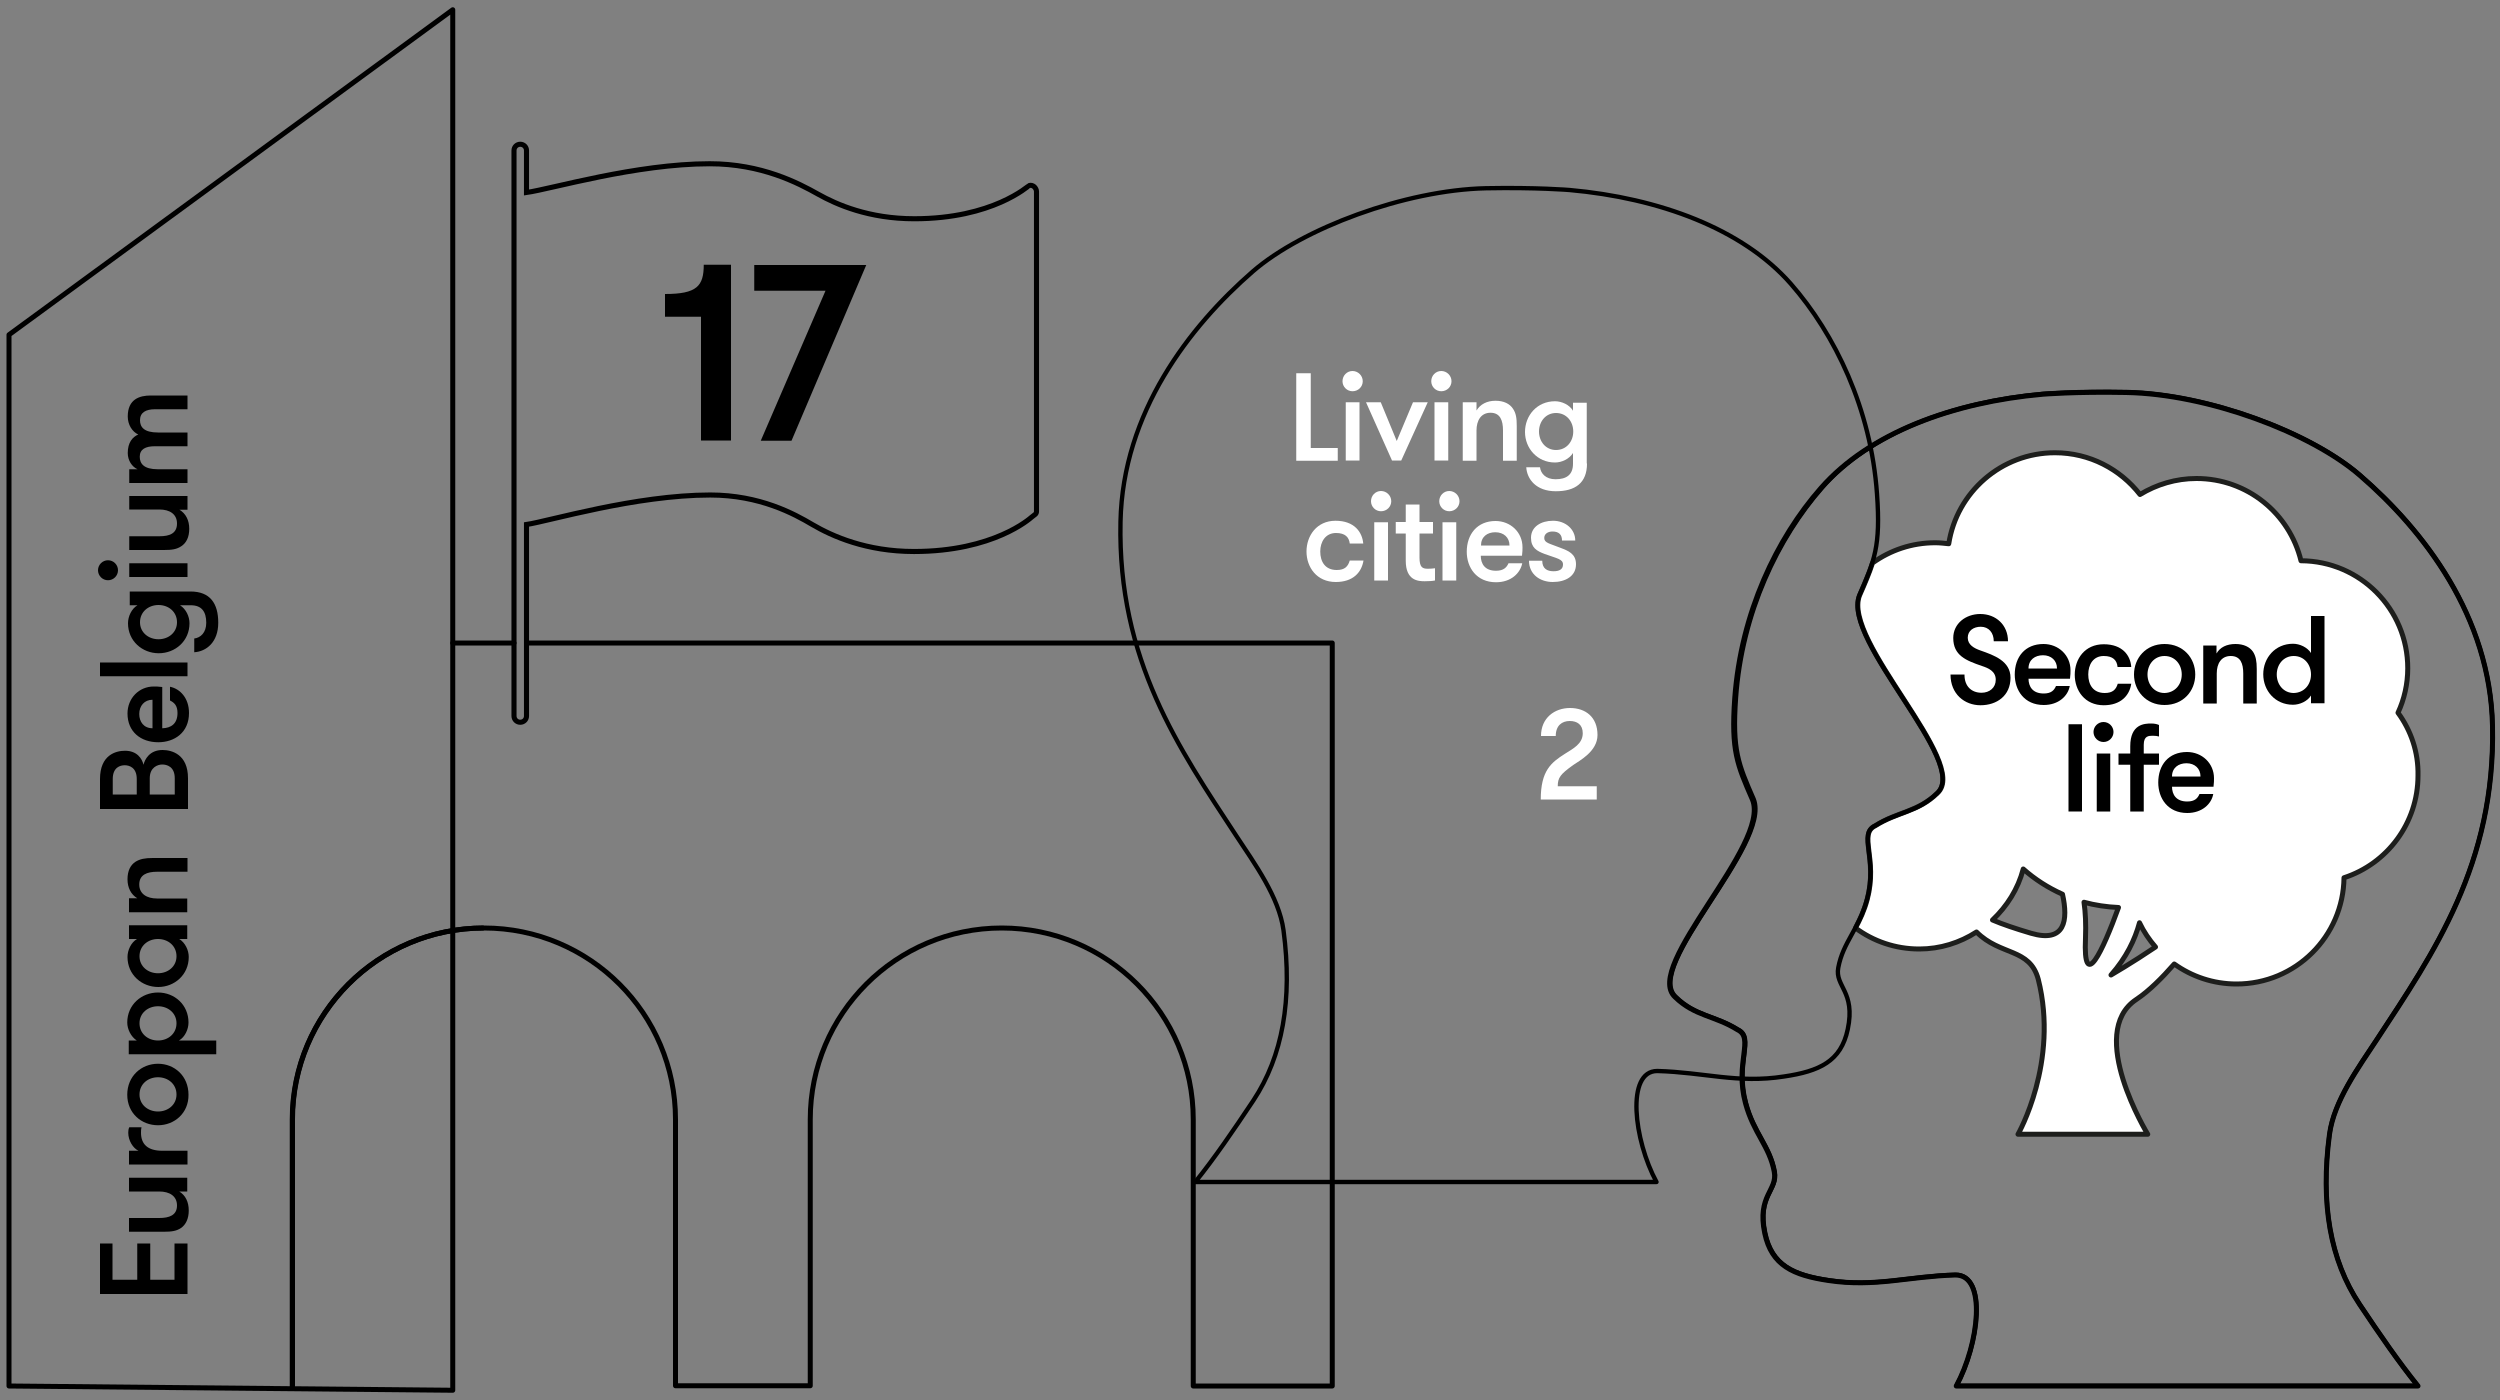 <?xml version="1.0" encoding="UTF-8"?>
<!-- Generator: Adobe Illustrator 27.0.1, SVG Export Plug-In . SVG Version: 6.00 Build 0)  -->
<svg xmlns="http://www.w3.org/2000/svg" xmlns:xlink="http://www.w3.org/1999/xlink" version="1.1" id="Calque_1" x="0px" y="0px" viewBox="0 0 1000 560" style="enable-background:new 0 0 1000 560;" xml:space="preserve">
<rect x="0" y="0" width="1000" height="560" fill="#808080" stroke="none"/>
<style type="text/css">
	.st0{fill:none;stroke:#000000;stroke-width:1.999;stroke-linejoin:round;stroke-miterlimit:10;}
	.st1{fill:#FFFFFF;stroke:#1D1E1C;stroke-width:2;stroke-linecap:round;stroke-linejoin:round;stroke-miterlimit:10;}
	.st2{fill:none;stroke:#000000;stroke-width:2;stroke-linecap:round;stroke-linejoin:round;}
	.st3{fill:#46C387;stroke:#000000;stroke-width:2;stroke-linecap:round;stroke-linejoin:round;}
	.st4{fill:none;stroke:#000000;stroke-width:2;}
	.st5{fill:none;stroke:#1D1E1C;stroke-width:2;}
	.st6{fill:none;stroke:#000000;stroke-width:1.742;stroke-linejoin:round;stroke-miterlimit:10;}
	.st7{fill:#FFFFFF;}
	.st8{fill:none;stroke:#000000;stroke-width:2.036;stroke-miterlimit:10;}
</style>
<g>
	<path class="st0" d="M670,398.8c7.9,7.7,15.9,7.4,25,13.1c6.9,3.3-1.2,13.2,3.2,29.4c3.2,12,9.6,17.1,11.5,27.4   c1.4,7.5-7,9.5-3.8,24.6c2.7,12.9,11.4,16.8,25.5,18.9c18.7,2.8,32.1-1.7,50.8-2.2c12.7,0,9.4,27.6,0.3,44.4h184.7   c-7.8-9.7-15.2-20.4-23.4-32.7c-11.7-17.6-15.7-40.2-12-68c1.8-13.3,11.6-26.7,18.9-37.8c22.7-34.6,47.5-70.3,46.3-125.6   c-0.9-43.8-27.6-78.2-53-100.1c-19.8-17.2-61-32.6-93.6-33.2c-20.2-0.4-33.4,0.7-33.4,0.7c-35.9,3.2-69.3,15.5-88.6,37.5   c-17.7,20.1-32,50-34.5,84.1c-1.5,21,1,26.6,7.1,40.6C708.3,338,656.9,386.6,670,398.8z"></path>
</g>
<path class="st1" d="M959.2,285.1c2.5-5.4,3.9-11.5,3.9-17.8c0-23.7-19.1-42.9-42.7-43c-4.6-18.9-21.5-32.9-41.8-32.9  c-8.3,0-16,2.4-22.6,6.4c-7.9-10.1-20.1-16.7-34-16.7c-21.5,0-39.3,15.8-42.5,36.4c-1.8-0.2-3.6-0.4-5.4-0.4c-9.4,0-18,3-25.1,8.1  c-1.3,4-3,8-5.2,13c-7.1,18.2,44.3,66.8,31.2,79c-7.9,7.7-15.9,7.4-24.9,13.1c-6.9,3.3,1.1,13.2-3.2,29.4c-1.2,4.6-3,8.2-4.7,11.5  c7.1,5.3,16,8.4,25.5,8.4c8.4,0,16.2-2.5,22.9-6.8c9.6,9.6,21.3,6.3,24.7,18.9c8.4,33.2-8.1,62-8.1,62h51.9c0,0-24.8-40.5-4.6-53.9  c5.1-3.4,10.3-8.6,15.2-14.2c7,5,15.6,8,24.9,8c23.6,0,42.7-19,43-42.5c17.2-5.6,29.6-21.8,29.6-40.9  C967.4,300.9,964.4,292.2,959.2,285.1z M812.4,373.3c-6.4-1.9-11.4-3.6-15.4-5.3c5.8-5.5,10.2-12.4,12.3-20.4  c4.6,4.1,9.9,7.5,15.7,10.1C827.3,368.1,826.1,377.3,812.4,373.3z M834.2,375.2c0.2-5.5,0-10.2-0.6-14.3c4.4,1.2,9.1,1.9,13.8,2.1  C841.1,380.3,833.2,397.4,834.2,375.2z M844.4,390c6.1-6.9,9.6-14.2,11.4-20.9c1.7,3.6,3.9,6.8,6.4,9.7  C852.7,385.2,844.4,390,844.4,390z"></path>
<g>
	<path d="M785.8,270c0,4.5,2.8,7.1,6.8,7.1c3.2,0,5.7-2,5.7-5.2c0-3.5-3.1-4.7-5.5-5.5c-6.4-2.2-11.5-4.2-11.5-11.2   c0-5.8,5-9.6,10.8-9.6c6.3,0,11.1,4.4,11.1,10.9h-5.7c0-3.4-2-5.8-5.2-5.8c-2.8,0-5.2,1.5-5.2,4.4c0,2.8,2.5,4.2,5.1,5.1   c5.4,1.9,12,4.2,12,10.9c0,7.2-5.5,11-12,11c-6.3,0-12-4.4-12-12.3H785.8z"></path>
	<path d="M811.4,271.4c0,3.3,1.7,6,6.1,6c3.1,0,4.2-1.4,4.9-3h5.5c-0.7,4-4.5,7.6-10.4,7.6c-7.8,0-11.6-5.9-11.6-12.2   c0-7,4.1-12.2,11.5-12.2c6,0,10.8,4.5,10.8,10.5c0,0.8,0,1.9-0.2,3.4H811.4z M811.4,267.4h11.4c0-3.2-2.3-5.3-5.6-5.3   C814,262.1,811.4,263.9,811.4,267.4z"></path>
	<path d="M847,266.6c-0.3-2.5-1.8-4.2-5.5-4.2c-4.2,0-6.2,3.4-6.2,7.4c0,4,1.9,7.4,6.6,7.4c3.2,0,4.5-1.4,5.2-3.7h5.4   c-0.7,4.8-4.3,8.6-11,8.6c-7.6,0-11.6-5.9-11.6-12.2c0-6.3,4-12.2,11.6-12.2c7.6,0,10.7,4.6,11,9.1H847z"></path>
	<path d="M853.6,269.8c0-6.6,4.8-12.2,12.2-12.2c7.5,0,12.3,5.6,12.3,12.2s-4.8,12.2-12.3,12.2C858.4,282,853.6,276.3,853.6,269.8z    M872.7,269.8c0-4-2.7-7.4-6.9-7.4c-4.1,0-6.8,3.4-6.8,7.4s2.7,7.4,6.8,7.4C870,277.1,872.7,273.8,872.7,269.8z"></path>
	<path d="M881.2,258.2h5.4v3.2c1.4-2.5,4.1-3.8,7.6-3.8c3.3,0,5.7,1.2,7,3.1c1.1,1.7,1.5,3.7,1.5,6.9v13.8h-5.4v-12c0-4-1.1-7-5-7   c-3.8,0-5.6,3-5.6,7v12h-5.4V258.2z"></path>
	<path d="M924.4,278.2c-1.4,2.3-4.5,3.7-7.2,3.7c-7.1,0-11.9-5.6-11.9-12.2s4.8-12.2,11.9-12.2c2.7,0,5.7,1.4,7.2,3.7v-14.8h5.4   v34.9h-5.4V278.2z M924.4,269.8c0-4-2.7-7.4-6.9-7.4c-4.1,0-6.8,3.4-6.8,7.4s2.7,7.4,6.8,7.4C921.7,277.1,924.4,273.8,924.4,269.8z   "></path>
	<path d="M827.4,289.7h5.4v34.9h-5.4V289.7z"></path>
	<path d="M841.4,288.8c2.2,0,4,1.8,4,4c0,2.2-1.8,4-4,4c-2.2,0-4-1.8-4-4C837.4,290.6,839.2,288.8,841.4,288.8z M838.7,301.4h5.4   v23.2h-5.4V301.4z"></path>
	<path d="M863.6,294.6c-0.7-0.2-1.5-0.3-2.4-0.3c-1.7,0-3.7,0-3.7,3.6v3.5h6.1v4.5h-6.1v18.7h-5.4v-18.7h-4.7v-4.5h4.7v-2.9   c0-8.9,5.7-9.1,8.4-9.1c1.4,0,2.5,0.3,3.1,0.6V294.6z"></path>
	<path d="M868.8,314.6c0,3.3,1.7,6,6.1,6c3.1,0,4.2-1.4,4.9-3h5.5c-0.7,4-4.5,7.6-10.4,7.6c-7.8,0-11.6-5.9-11.6-12.2   c0-7,4.1-12.2,11.5-12.2c6,0,10.8,4.5,10.8,10.5c0,0.8,0,1.9-0.2,3.4H868.8z M868.8,310.6h11.4c0-3.2-2.3-5.3-5.6-5.3   C871.4,305.3,868.8,307.1,868.8,310.6z"></path>
</g>
<path class="st2" d="M210.6,257.2h322.3v297.2h-55.6V447.8c0-42.3-34.3-76.6-76.6-76.6h0c-42.3,0-76.6,34.3-76.6,76.6v106.5h-53.9  V447.8c0-42.3-34.3-76.6-76.6-76.6h0c-42.3,0-76.6,34.3-76.6,76.6v106.5"></path>
<path class="st3" d="M65.5,554.3"></path>
<polygon class="st2" points="181.1,3.9 3.6,133.9 3.6,554.4 181.1,556.1 "></polygon>
<path class="st4" d="M193.5,371.2L193.5,371.2c-42.3,0-76.6,34.3-76.6,76.6v107.7"></path>
<path class="st5" d="M270.1,447.8"></path>
<g>
	<g>
		<path d="M45,511.9h9.9v-14.5h5.2v14.5h9.7v-14.5h5.2v20.2h-35v-20.2H45V511.9z"></path>
		<path d="M51.6,471.1h23.3v5.5h-3.2c2.5,1.5,3.8,4.2,3.8,7.6c0,3.3-1.2,5.7-3.1,7c-1.8,1.2-3.7,1.5-6.9,1.5H51.6v-5.5h12.1    c4,0,7.1-1.1,7.1-5c0-3.8-3-5.6-7.1-5.6H51.6V471.1z"></path>
		<path d="M56.6,450.9c-0.2,0.9-0.2,1.3-0.2,2.2c0,4.6,2.7,7.2,8.5,7.2h10.1v5.5H51.6v-5.5h3.8c-2.2-1-4.1-4.1-4.1-7.2    c0-0.9,0.1-1.5,0.4-2.2H56.6z"></path>
		<path d="M63.2,450.1c-6.6,0-12.3-4.8-12.3-12.2c0-7.5,5.7-12.4,12.3-12.4c6.6,0,12.2,4.9,12.2,12.4    C75.5,445.2,69.8,450.1,63.2,450.1z M63.2,430.9c-4,0-7.4,2.7-7.4,6.9c0,4.1,3.4,6.8,7.4,6.8c4,0,7.4-2.7,7.4-6.8    C70.6,433.6,67.2,430.9,63.2,430.9z"></path>
		<path d="M54.7,416.2c-2.3-1.5-3.8-4.5-3.8-7.2c0-7.1,5.7-12,12.3-12c6.6,0,12.2,4.9,12.2,12c0,2.7-1.4,5.8-3.8,7.2h14.9v5.5h-35    v-5.5H54.7z M63.2,416.2c4,0,7.4-2.7,7.4-6.9c0-4.1-3.4-6.8-7.4-6.8c-4,0-7.4,2.7-7.4,6.8C55.8,413.5,59.2,416.2,63.2,416.2z"></path>
		<path d="M51.6,370.1h23.3v5.5h-3.2c2.4,1.5,3.8,4.5,3.8,7.2c0,7.1-5.7,12-12.2,12c-6.6,0-12.3-4.9-12.3-12c0-2.7,1.4-5.8,3.8-7.2    h-3.2V370.1z M63.2,375.6c-4,0-7.4,2.7-7.4,6.9c0,4.1,3.4,6.8,7.4,6.8c4,0,7.4-2.7,7.4-6.8C70.6,378.3,67.2,375.6,63.2,375.6z"></path>
		<path d="M51.6,364.8v-5.5h3.3c-2.5-1.5-3.9-4.2-3.9-7.6c0-3.4,1.2-5.7,3.2-7c1.8-1.1,3.7-1.5,6.9-1.5h13.9v5.5H62.8    c-4,0-7.1,1.2-7.1,5.1c0,3.8,3.1,5.6,7.1,5.6h12.1v5.5H51.6z"></path>
	</g>
	<g>
		<path d="M40,323.6v-12c0-9.6,6.3-11.3,10-11.3c4.8,0,6.8,3.1,7.4,5.6c0.5-2.1,2.4-5.9,7.6-5.9c3.7,0,10.2,1.7,10.2,11.3v12.3H40z     M54.7,311.6c0-4.7-3.1-5.5-4.8-5.5c-1.8,0-4.8,0.8-4.8,5.5v6.2h9.6V311.6z M59.9,317.8h10v-6.5c0-4.7-3.2-5.5-5-5.5    c-1.8,0-5,1.1-5,5.5V317.8z"></path>
		<path d="M65,291.3c3.3-0.1,6-1.7,6-6.1c0-3.1-1.4-4.2-3-5v-5.5c4,0.8,7.6,4.5,7.6,10.5c0,7.9-5.9,11.7-12.3,11.7    c-7,0-12.3-4.2-12.3-11.5c0-6.1,4.6-10.8,10.5-10.8c0.8,0,1.9,0,3.4,0.2V291.3z M61,291.3v-11.4c-3.2,0-5.3,2.4-5.3,5.7    C55.7,288.7,57.5,291.3,61,291.3z"></path>
		<path d="M40,270.4V265h35v5.5H40z"></path>
		<path d="M76.2,236.6c7.8,0,11.1,4.7,11.1,12.5s-4.8,11.5-9.6,11.8v-5.5c2.5-0.3,4.8-2.3,4.8-6.3c0-4.4-1.8-7-6.2-7h-4.3    c2.4,1.5,3.8,4.5,3.8,7.2c0,7.1-5.7,12-12.3,12s-12.3-4.9-12.3-12c0-2.7,1.4-5.8,3.8-7.2h-3.1v-5.5H76.2z M63.4,255.7    c4,0,7.4-2.7,7.4-6.8c0-4.2-3.4-6.9-7.4-6.9s-7.4,2.7-7.4,6.9C56,253,59.4,255.7,63.4,255.7z"></path>
		<path d="M39.2,228.1c0-2.2,1.8-4,4-4c2.2,0,4,1.8,4,4c0,2.2-1.8,4-4,4C41,232.1,39.2,230.3,39.2,228.1z M51.7,230.8v-5.5H75v5.5    H51.7z"></path>
		<path d="M51.7,198.4H75v5.5h-3.2c2.5,1.5,3.9,4.2,3.9,7.6c0,3.4-1.2,5.7-3.2,7c-1.8,1.2-3.7,1.5-6.9,1.5H51.7v-5.5h12.1    c4,0,7-1.1,7-5.1c0-3.8-3-5.6-7-5.6H51.7V198.4z"></path>
		<path d="M75,163.7H62c-3.7,0-6,1.3-6,4.4c0,2.8,1.7,4.9,7.2,4.9H75v5.5H61.9c-3.7,0-6,1.2-6,4.2c0,2.8,1.7,5,7.2,5H75v5.5H51.7    v-5.5H55c-2.2-1-3.9-3.5-3.9-6.5c0-4.2,1.9-6.4,4.2-7.4c-2.4-1.1-4.2-3.9-4.2-7.2c0-7,4.8-8.4,9.2-8.4H75V163.7z"></path>
	</g>
</g>
<path class="st6" d="M501.1,108.6c-25.3,22-52,56.4-52.9,100.1c-1.2,55.3,23.6,91,46.3,125.6c7.3,11.1,17.1,24.5,18.9,37.8  c3.7,27.8-0.4,50.4-12,68c-8.2,12.3-15.5,23-23.3,32.7h184.5c-9.1-16.8-12.3-44.4,0.3-44.4c18.7,0.5,32.1,5.1,50.7,2.2  c14.1-2.1,22.8-6,25.5-18.9c3.2-15.1-5.2-17.1-3.8-24.6c1.9-10.3,8.3-15.4,11.5-27.4c4.4-16.3-3.7-26.1,3.2-29.4  c9.1-5.7,17-5.3,24.9-13.1c13.1-12.3-38.3-60.8-31.2-79c6.1-14,8.6-19.6,7.1-40.6c-2.4-34.1-16.8-63.9-34.5-84.1  c-19.3-22-52.7-34.3-88.5-37.5c0,0-13.2-1.1-33.4-0.7C562,76,520.9,91.4,501.1,108.6z"></path>
<path class="st6" d="M944.1,190.1c25.3,22,52,56.4,52.9,100.1c1.2,55.3-23.6,91-46.3,125.6c-7.3,11.1-17.1,24.5-18.9,37.8  c-3.7,27.8,0.3,50.4,12,68c8.2,12.3,15.5,23,23.3,32.7H782.6c9.1-16.8,12.3-44.4-0.3-44.4c-18.7,0.5-32.1,5.1-50.7,2.2  c-14.1-2.1-22.8-6-25.5-18.9c-3.2-15.1,5.2-17.1,3.8-24.6c-1.9-10.3-8.3-15.4-11.5-27.4c-4.4-16.3,3.7-26.1-3.2-29.4  c-9.1-5.7-17-5.3-24.9-13.1c-13.1-12.3,38.3-60.8,31.2-79c-6.1-14-8.6-19.6-7.1-40.6c2.4-34.1,16.8-63.9,34.5-84.1  c19.3-22,52.7-34.3,88.5-37.5c0,0,13.2-1.1,33.4-0.7C883.2,157.5,924.3,172.9,944.1,190.1z"></path>
<g>
	<g>
		<path class="st7" d="M535.1,179.1v5.2h-16.6v-35h5.8v29.9H535.1z"></path>
		<path class="st7" d="M541,148.4c2.2,0,4.1,1.8,4.1,4.1c0,2.2-1.8,4-4.1,4c-2.2,0-4-1.8-4-4C537,150.2,538.8,148.4,541,148.4z     M538.3,160.9h5.5v23.3h-5.5V160.9z"></path>
		<path class="st7" d="M552.3,160.9l6.4,15.5l6.5-15.5h5.9l-10.6,23.3h-3.7l-10.4-23.3H552.3z"></path>
		<path class="st7" d="M576.5,148.4c2.2,0,4.1,1.8,4.1,4.1c0,2.2-1.8,4-4.1,4c-2.2,0-4-1.8-4-4C572.5,150.2,574.3,148.4,576.5,148.4    z M573.8,160.9h5.5v23.3h-5.5V160.9z"></path>
		<path class="st7" d="M585.1,160.9h5.5v3.3c1.5-2.5,4.2-3.9,7.6-3.9c3.3,0,5.7,1.2,7,3.2c1.2,1.8,1.5,3.7,1.5,6.9v13.9h-5.5v-12.1    c0-4-1.1-7.1-5-7.1c-3.8,0-5.6,3.1-5.6,7.1v12.1h-5.5V160.9z"></path>
		<path class="st7" d="M634.8,185.4c0,7.8-4.7,11.1-12.5,11.1c-7.8,0-11.5-4.8-11.8-9.6h5.5c0.3,2.5,2.3,4.8,6.2,4.8    c4.4,0,7-1.8,7-6.2v-4.3c-1.5,2.4-4.5,3.8-7.2,3.8c-7.1,0-12-5.7-12-12.2c0-6.6,4.8-12.3,12-12.3c2.7,0,5.8,1.4,7.2,3.8v-3.2h5.5    V185.4z M615.6,172.6c0,4,2.7,7.4,6.8,7.4c4.2,0,6.9-3.4,6.9-7.4c0-4-2.7-7.4-6.9-7.4C618.3,165.2,615.6,168.6,615.6,172.6z"></path>
	</g>
	<g>
		<path class="st7" d="M539.9,217.4c-0.3-2.5-1.8-4.2-5.5-4.2c-4.2,0-6.3,3.5-6.3,7.4c0,4,1.9,7.4,6.6,7.4c3.2,0,4.5-1.4,5.2-3.8    h5.5c-0.8,4.9-4.3,8.6-11.1,8.6c-7.6,0-11.7-5.9-11.7-12.2c0-6.3,4.1-12.3,11.6-12.3c7.6,0,10.7,4.6,11.1,9.1H539.9z"></path>
		<path class="st7" d="M552.4,196.4c2.2,0,4.1,1.8,4.1,4.1c0,2.2-1.8,4-4.1,4c-2.2,0-4-1.8-4-4C548.4,198.2,550.2,196.4,552.4,196.4    z M549.7,208.9h5.5v23.3h-5.5V208.9z"></path>
		<path class="st7" d="M573.9,232.2c-0.8,0.2-2.5,0.3-4,0.3c-2.7,0-7.6-0.3-7.6-8.2v-10.9h-4v-4.6h4v-7h5.5v7h5.4v4.6h-5.4v9.6    c0,4,1.2,4.5,3.4,4.5c0.9,0,2.2-0.1,2.8-0.2V232.2z"></path>
		<path class="st7" d="M579.7,196.4c2.2,0,4.1,1.8,4.1,4.1c0,2.2-1.8,4-4.1,4c-2.2,0-4-1.8-4-4C575.7,198.2,577.5,196.4,579.7,196.4    z M577,208.9h5.5v23.3H577V208.9z"></path>
		<path class="st7" d="M592.3,222.2c0,3.4,1.7,6.1,6.1,6.1c3.1,0,4.3-1.4,5-3h5.5c-0.8,4-4.5,7.6-10.5,7.6    c-7.8,0-11.7-5.9-11.7-12.2c0-7,4.2-12.3,11.5-12.3c6,0,10.8,4.5,10.8,10.5c0,0.8,0,1.9-0.2,3.4H592.3z M592.4,218.2h11.4    c0-3.2-2.3-5.3-5.7-5.3C594.9,212.9,592.4,214.7,592.4,218.2z"></path>
		<path class="st7" d="M630.4,225.7c0,4.8-4.2,7.1-9.3,7.1c-5,0-9.5-3-9.5-8.5h5.3c0,3.1,1.9,4.2,4.5,4.2c2.2,0,3.8-0.7,3.8-2.7    c0-2.2-2.4-2.4-7.3-4.2c-3.2-1.2-5.5-2.5-5.5-6.5c0-4.4,4-6.8,8.8-6.8c5,0,8.9,3.4,8.9,7.9h-5.3c0-2.2-1.1-3.6-3.8-3.6    c-1.8,0-3.3,0.9-3.3,2.6c0,2,2.2,2.2,6.4,3.9C627.3,220.3,630.4,221.5,630.4,225.7z"></path>
	</g>
</g>
<path class="st7" d="M626,301.5c3.1-2,7.1-3.9,7.1-8.2c0-3.5-2.3-4.9-5.2-4.9c-3.1,0-5.6,1.8-5.6,6h-5.9c0-7.3,5.5-11.2,11.6-11.2  c6.2,0,11,3.6,11,10.8c0,6.6-7.3,10.3-9.7,12c-5.2,3.7-6.2,5.1-6.2,8.5h15.6v5.3h-22.4C616.3,308.2,620.5,305,626,301.5z"></path>
<g>
	<path class="st8" d="M413.7,74.7c-0.6-0.5-1.3-0.7-2-0.5c-0.4,0.1-14.5,13.3-46,13.3c-18.2,0-31.1-5.7-38.4-9.8   c-8-4.5-22.7-12.2-43.4-12.2c-29.5,0-63.4,10.1-73.3,11.5V60.2c0-1.4-1.1-2.5-2.5-2.5c-1.4,0-2.5,1.1-2.5,2.5v19.7v127.8v78.7   c0,1.4,1.1,2.5,2.5,2.5c1.4,0,2.5-1.1,2.5-2.5v-76.6c8.8-1.3,43.6-11.8,73.5-11.8c19.9,0,33.7,7.6,40.8,11.8   c8,4.7,21.7,10.8,40.7,10.8c31.9,0,46.5-13.3,47-13.7c1.3-1.1,2-1.2,2-2.4V76.6C414.6,75.9,414.2,75.2,413.7,74.7z"></path>
</g>
<g>
	<path d="M266,117.6c12.8,0,15.5-3.2,15.5-11.7h10.9v70.3h-12v-49.5H266V117.6z"></path>
	<path d="M346.5,106l-29.9,70.3h-12.3l25.9-60h-28.5V106H346.5z"></path>
</g>
<line class="st2" x1="205.6" y1="257.2" x2="181.1" y2="257.2"></line>
</svg>

